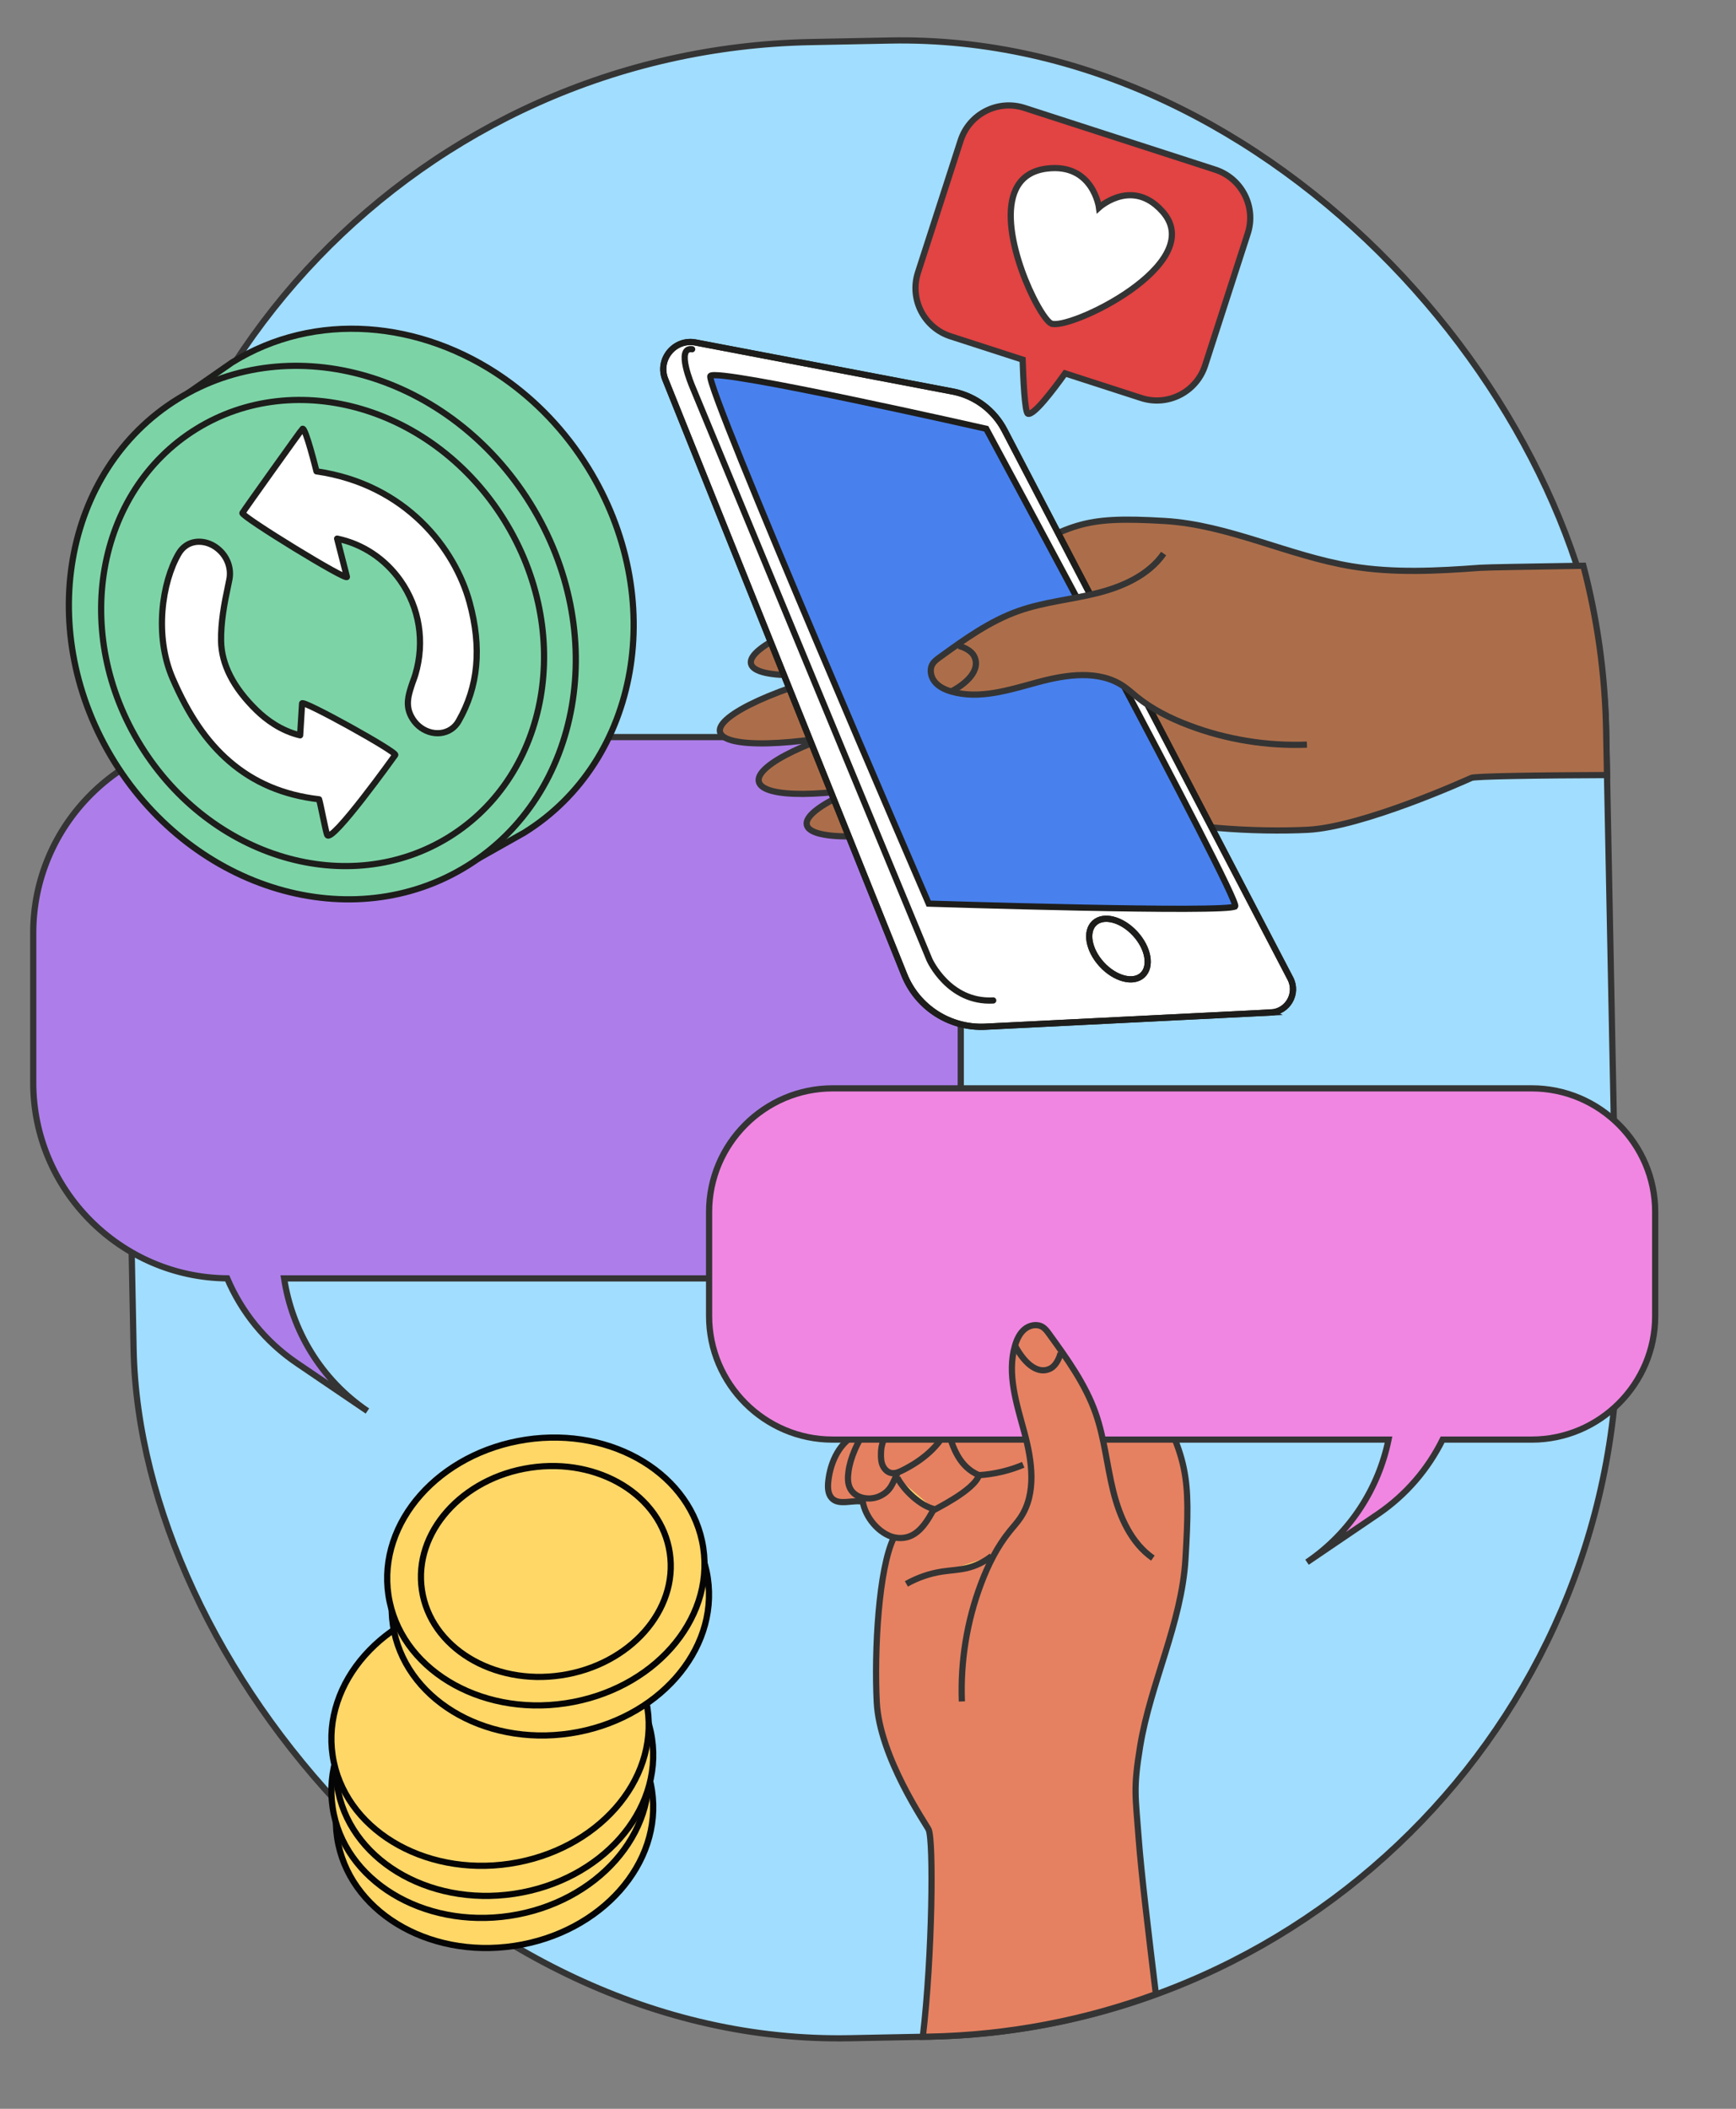 <?xml version="1.0" encoding="UTF-8"?>
<svg xmlns="http://www.w3.org/2000/svg" id="Calque_4" width="280" height="340" viewBox="0 0 280 340">
  <rect x="0" y="0" width="280" height="340" fill="#808080" stroke="none"/>
  <rect x="20.583" y="6.627" width="239.43" height="321.9" rx="113.338" ry="113.338" transform="translate(-3.279 2.801) rotate(-1.131)" style="fill:#a1ddff; stroke:#343434; stroke-miterlimit:10;"></rect>
  <path d="m123.399,118.842H36.926c-17.361,0-31.565,14.204-31.565,31.564v24.146c0,17.267,14.053,31.405,31.286,31.557,2.291,5.37,6.078,10.166,11.241,13.67l11.374,7.718c-7.54-5.116-12.157-12.983-13.439-21.38h77.576c17.36,0,31.564-14.204,31.564-31.564v-24.146c0-17.36-14.204-31.564-31.564-31.564Z" style="fill:#ad7eea; stroke:#343434; stroke-miterlimit:10;"></path>
  <path d="m218.048,91.309c-10.257-1.687-19.872-6.704-30.249-7.315-13.584-.801-14.97.531-26.877,7.117l-28.599,23.888,35.251,21.695c1.176,3.003,4.56,4.587,7.769,4.917.941.097,1.998.072,2.686-.577,1.223-1.154.23-3.338.553-4.989,2.535-.432,5.101-2.542,5.764-5.026,5.009,2.473,18.318,3.188,26.568,2.768,8.905-.453,25.645-8.022,26.412-8.369.575-.26,10.288-.416,21.869-.457l-.145-7.35c-.179-9.103-1.45-17.94-3.669-26.395-8.282.137-15.571.25-16.658.331-6.89.511-13.857.883-20.674-.238Z" style="fill:#ac6e4a; stroke:#343434; stroke-miterlimit:10;"></path>
  <ellipse cx="145" cy="101.5" rx="24.5" ry="5" transform="translate(-19.113 35.211) rotate(-12.997)" style="fill:#ac6e4a; stroke:#343434; stroke-miterlimit:10;"></ellipse>
  <ellipse cx="140" cy="112.5" rx="24.5" ry="5" transform="translate(-21.715 34.368) rotate(-12.997)" style="fill:#ac6e4a; stroke:#343434; stroke-miterlimit:10;"></ellipse>
  <ellipse cx="144.131" cy="121.008" rx="22.312" ry="5" transform="translate(-23.522 35.515) rotate(-12.997)" style="fill:#ac6e4a; stroke:#343434; stroke-miterlimit:10;"></ellipse>
  <ellipse cx="154" cy="127.5" rx="24.5" ry="5" transform="translate(-24.729 37.901) rotate(-12.997)" style="fill:#ac6e4a; stroke:#343434; stroke-miterlimit:10;"></ellipse>
  <path d="m135.641,105.165c.949,2.262,1.517,4.683,1.673,7.13,2.504.801,5.584,7.34,5.71,7.409,2.793,1.534,4.924,3.185,4.322,6.315" style="fill:#ac6e4a; stroke:#343434; stroke-miterlimit:10;"></path>
  <path d="m137.722,125.462c2.053-1.068,4.539-3.713,5.071-5.965" style="fill:#ac6e4a; stroke:#343434; stroke-miterlimit:10;"></path>
  <path d="m150.35,110.252c.937,1.176,1.609,2.563,1.952,4.027.306,1.307.352,2.66.555,3.988.309,2.013.986,3.97,1.988,5.743" style="fill:#ac6e4a; stroke:#343434; stroke-miterlimit:10;"></path>
  <path d="m204.974,163.242l-46.044,2.288c-5.702.283-10.955-3.081-13.082-8.38l-38.546-95.979c-1.309-3.261,1.556-6.662,4.992-5.926l41.595,7.928c3.488.748,6.462,3.009,8.115,6.169l46.109,88.409c1.27,2.427-.405,5.354-3.14,5.49" style="fill:#fff; stroke-width:0px;"></path>
  <path d="m204.974,163.242l-46.044,2.288c-5.702.283-10.955-3.081-13.082-8.38l-38.546-95.979c-1.309-3.261,1.556-6.662,4.992-5.926l41.595,7.928c3.488.748,6.462,3.009,8.115,6.169l46.109,88.409c1.27,2.427-.405,5.354-3.14,5.49Z" style="fill:none; stroke:#1d1d1b; stroke-miterlimit:10;"></path>
  <path d="m204.98,163.249l-46.051,2.29c-5.703.283-10.957-3.082-13.083-8.381l-38.548-95.996c-1.309-3.261,1.557-6.663,4.993-5.926l41.601,7.928c3.489.747,6.463,3.008,8.117,6.17l46.113,88.425c1.27,2.428-.405,5.355-3.141,5.491Z" style="fill:none; stroke:#1d1d1b; stroke-linecap:round; stroke-linejoin:round;"></path>
  <path d="m199.219,146.12c-.832,1.121-49.428-.429-49.428-.429,0,0-36.209-83.73-35.209-85.076s44.49,8.517,44.49,8.517c0,0,40.98,75.867,40.148,76.988" style="fill:#4881ee; stroke-width:0px;"></path>
  <path d="m199.219,146.12c-.832,1.121-49.428-.429-49.428-.429,0,0-36.209-83.73-35.209-85.076s44.49,8.517,44.49,8.517c0,0,40.98,75.867,40.148,76.988Z" style="fill:none; stroke:#1d1d1b; stroke-miterlimit:10;"></path>
  <path d="m176.522,148.814c-1.482,1.371-.948,4.364,1.192,6.684,2.14,2.32,5.076,3.09,6.559,1.718,1.481-1.371.947-4.364-1.192-6.684-2.141-2.32-5.077-3.089-6.559-1.718" style="fill:#fff; stroke-width:0px;"></path>
  <path d="m176.522,148.814c-1.482,1.371-.948,4.364,1.192,6.684,2.14,2.32,5.076,3.09,6.559,1.718,1.481-1.371.947-4.364-1.192-6.684-2.141-2.32-5.077-3.089-6.559-1.718Z" style="fill:none; stroke:#1d1d1b; stroke-miterlimit:10;"></path>
  <path d="m176.516,148.806c-1.485,1.375-.952,4.374,1.192,6.699,2.144,2.325,5.086,3.095,6.571,1.72,1.485-1.375.951-4.375-1.192-6.699-2.144-2.325-5.085-3.094-6.571-1.719Z" style="fill:none; stroke:#1d1d1b; stroke-linecap:round; stroke-linejoin:round;"></path>
  <path d="m160.197,161.303c-7.172.4-10.284-6.567-10.284-6.567l-38.269-92.464s-2.723-6.366-.007-5.966" style="fill:none; stroke:#1d1d1b; stroke-linecap:round; stroke-linejoin:round;"></path>
  <path d="m149.85,328.37c12.831-.253,25.137-2.663,36.583-6.867-1.137-9.371-2.369-19.589-2.78-25.127-.511-6.89-.883-7.982.238-14.799,1.687-10.257,6.703-19.872,7.315-30.249.801-13.584.466-16.189-6.12-28.097l-11.417-16.738-35.163,24.61c-3.003,1.176-4.587,4.56-4.917,7.768-.096.941-.072,1.999.577,2.687,1.154,1.223,3.338.23,4.989.553.432,2.535,2.541,5.101,5.026,5.764-2.473,5.009-3.188,18.318-2.768,26.568.453,8.905,8.022,19.77,8.369,20.538.815,1.804.604,20.276-.938,33.411l1.006-.02Z" style="fill:#e58161; stroke:#343434; stroke-miterlimit:10;"></path>
  <path d="m145.07,224.948c-3.789,2.403-7.61,7.843-8.217,12.288-.124.911-.159,1.881.245,2.707.827,1.692,3.245,2.069,4.924,1.216s1.905-1.931,2.716-3.63" style="fill:#e58161; stroke:#343434; stroke-miterlimit:10;"></path>
  <path d="m153.467,228.772c-1.292,3.872-4.318,6.519-7.979,8.324-.545.269-1.148.51-1.744.395-.723-.14-1.261-.791-1.482-1.494s-.184-1.457-.145-2.192c.124-2.325,3.704-8.594,5.171-9.411" style="fill:#e58161; stroke:#343434; stroke-miterlimit:10;"></path>
  <path d="m152.802,230.269c.853,3.243,2.007,6.284,5.103,7.573" style="fill:none; stroke:#343434; stroke-miterlimit:10;"></path>
  <path d="m247.049,175.474h-112.761c-10.955,0-19.918,8.963-19.918,19.918v16.795c0,10.955,8.963,19.918,19.918,19.918h89.67c-1.6,7.784-6.094,14.98-13.149,19.768l11.374-7.718c4.638-3.147,8.165-7.338,10.497-12.05h14.369c10.955,0,19.918-8.963,19.918-19.918v-16.795c0-10.955-8.963-19.918-19.918-19.918Z" style="fill:#f086e2; stroke-width:0px;"></path>
  <path d="m247.049,175.474h-112.761c-10.955,0-19.918,8.963-19.918,19.918v16.795c0,10.955,8.963,19.918,19.918,19.918h89.67c-1.6,7.784-6.094,14.98-13.149,19.768l11.374-7.718c4.638-3.147,8.165-7.338,10.497-12.05h14.369c10.955,0,19.918-8.963,19.918-19.918v-16.795c0-10.955-8.963-19.918-19.918-19.918Z" style="fill:none; stroke:#343434; stroke-miterlimit:10;"></path>
  <path d="m187.686,89.253c-2.449,3.511-6.658,5.365-10.813,6.395-4.155,1.03-8.476,1.413-12.517,2.827-4.688,1.641-8.785,4.593-12.807,7.506-.425.308-.862.628-1.136,1.076-.54.885-.293,2.092.368,2.89s1.651,1.252,2.646,1.543c4.56,1.334,9.389-.268,13.976-1.506,4.587-1.238,9.85-2.017,13.788.642.756.51,1.43,1.13,2.138,1.705,2.508,2.035,5.44,3.494,8.462,4.634,6.044,2.282,12.548,3.34,19.004,3.092" style="fill:#ac6e4a; stroke:#343434; stroke-miterlimit:10;"></path>
  <path d="m185.947,251.214c-3.511-2.449-5.365-6.658-6.395-10.813s-1.413-8.476-2.827-12.517c-1.641-4.688-4.593-8.785-7.506-12.807-.308-.425-.628-.862-1.076-1.136-.885-.54-2.092-.293-2.89.368s-1.252,1.651-1.543,2.646c-1.334,4.56.268,9.389,1.506,13.976,1.238,4.587,2.017,9.85-.642,13.788-.51.756-1.13,1.43-1.705,2.138-2.035,2.508-3.494,5.44-4.634,8.462-2.282,6.044-3.34,12.548-3.092,19.004" style="fill:#e58161; stroke:#343434; stroke-miterlimit:10;"></path>
  <path d="m165.035,236.168c-2.262.949-4.683,1.517-7.13,1.673-.801,2.504-7.34,5.584-7.409,5.71-1.534,2.793-3.185,4.924-6.315,4.322" style="fill:none; stroke:#343434; stroke-miterlimit:10;"></path>
  <path d="m144.738,238.249c1.068,2.053,3.713,4.539,5.965,5.071" style="fill:#fed767; stroke:#343434; stroke-miterlimit:10;"></path>
  <path d="m159.948,250.878c-1.176.937-2.563,1.609-4.027,1.952-1.307.306-2.66.352-3.988.555-2.013.309-3.97.986-5.743,1.988" style="fill:#fed767; stroke:#343434; stroke-miterlimit:10;"></path>
  <path d="m154.613,104.136c.898.211,2.051.793,2.484,1.608.994,1.87-.437,4.017-3.671,5.747" style="fill:none; stroke:#343434; stroke-miterlimit:10;"></path>
  <path d="m171.064,218.141c-.211.898-.793,2.051-1.608,2.484-1.87.994-4.017-.437-5.747-3.671" style="fill:none; stroke:#343434; stroke-miterlimit:10;"></path>
  <path d="m195.991,27.347l-30.761-9.948c-4.294-1.389-8.901.967-10.29,5.261l-6.881,21.276c-1.389,4.294.967,8.901,5.261,10.29l11.617,3.757c.096,2.943.347,8.56.861,8.726.929.3,4.023-3.761,5.989-6.51l12.294,3.976c4.294,1.389,8.901-.967,10.29-5.261l6.881-21.276c1.389-4.294-.967-8.901-5.261-10.29Z" style="fill:#e24343; stroke:#343434; stroke-miterlimit:10;"></path>
  <path d="m169.509,52.137c-.638-.333-1.767-1.978-2.904-4.28-3.385-6.844-6.863-19.488,2.167-20.668,7.503-.98,8.485,6.276,8.485,6.276,0,0,4.584-4.178,9.151-.423.365.3.729.651,1.092,1.058,7.546,8.487-15.392,19.391-17.989,18.036Z" style="fill:#fff; stroke:#343434; stroke-miterlimit:10;"></path>
  <path d="m46.559,89.652l-16.38-26.176,7.253-5.041c13.412-8.331,30.444-6.769,43.799,2.534,5.233,3.646,9.902,8.48,13.567,14.374,13.014,20.935,8.432,47.304-10.235,58.9l-7.468,4.209-30.537-48.8Z" style="fill:#7cd4a6; stroke-width:0px;"></path>
  <path d="m46.559,89.652l-16.38-26.176,7.253-5.041c13.412-8.331,30.444-6.769,43.799,2.534,5.233,3.646,9.902,8.48,13.567,14.374,13.014,20.935,8.432,47.304-10.235,58.9l-7.468,4.209-30.537-48.8Z" style="fill:none; stroke:#1d1d1b; stroke-linecap:round; stroke-linejoin:round;"></path>
  <path d="m85.521,81.153c-12.912-20.775-38.393-28.288-56.913-16.78-18.52,11.507-23.066,37.678-10.154,58.454,12.912,20.775,38.393,28.287,56.913,16.78,18.52-11.508,23.066-37.678,10.154-58.454" style="fill:#7cd4a6; stroke-width:0px;"></path>
  <path d="m85.521,81.153c-12.912-20.775-38.393-28.288-56.913-16.78-18.52,11.507-23.066,37.678-10.154,58.454,12.912,20.775,38.393,28.287,56.913,16.78,18.52-11.508,23.066-37.678,10.154-58.454Z" style="fill:none; stroke:#1d1d1b; stroke-linecap:round; stroke-linejoin:round;"></path>
  <path d="m81.331,83.857c-11.282-18.151-33.544-24.715-49.726-14.661-16.182,10.054-20.153,32.92-8.872,51.071,11.282,18.152,33.544,24.715,49.726,14.661,16.182-10.054,20.153-32.92,8.872-51.071" style="fill:#7cd4a6; stroke-width:0px;"></path>
  <path d="m81.331,83.857c-11.282-18.151-33.544-24.715-49.726-14.661-16.182,10.054-20.153,32.92-8.872,51.071,11.282,18.152,33.544,24.715,49.726,14.661,16.182-10.054,20.153-32.92,8.872-51.071Z" style="fill:none; stroke:#1d1d1b; stroke-linecap:round; stroke-linejoin:round;"></path>
  <path d="m39.102,82.707c.25-.449,9.566-13.49,9.684-13.569.486-.322,2.26,6.856,2.26,6.856,14.495,2.101,22.344,12.544,24.685,21.1,2.007,7.337,1.426,13.615-1.776,19.195-.302.526-.705.958-1.196,1.284-1.018.676-2.32.827-3.571.416-1.207-.397-2.218-1.263-2.847-2.437-.972-1.816-.466-3.429-.02-4.853.111-.356.233-.689.35-1.011.123-.337.24-.656.329-.961,1.541-5.232.662-10.739-2.411-15.106-2.49-3.538-6.121-5.925-10.215-6.78l1.579,6.157c.203.855-17.133-9.787-16.852-10.291" style="fill:#fff; stroke-width:0px;"></path>
  <path d="m39.102,82.707c.25-.449,9.566-13.49,9.684-13.569.486-.322,2.26,6.856,2.26,6.856,14.495,2.101,22.344,12.544,24.685,21.1,2.007,7.337,1.426,13.615-1.776,19.195-.302.526-.705.958-1.196,1.284-1.018.676-2.32.827-3.571.416-1.207-.397-2.218-1.263-2.847-2.437-.972-1.816-.466-3.429-.02-4.853.111-.356.233-.689.35-1.011.123-.337.24-.656.329-.961,1.541-5.232.662-10.739-2.411-15.106-2.49-3.538-6.121-5.925-10.215-6.78l1.579,6.157c.203.855-17.133-9.787-16.852-10.291Z" style="fill:none; stroke:#1d1d1b; stroke-linecap:round; stroke-linejoin:round;"></path>
  <path d="m27.835,109.365c-2.979-6.889-1.71-15.511.995-20.129.314-.534.718-.967,1.201-1.288,1.426-.947,3.434-.771,4.995.436,1.566,1.21,2.326,3.127,1.98,5.001-.063.342-.145.728-.24,1.169-.605,2.832-1.153,5.829-1.108,8.768.059,3.797,1.989,7.568,5.739,11.212,1.55,1.505,3.934,3.297,7.011,4.023l.317-5.144c.034-.651,15.32,7.797,15.022,8.309,0,0-10.32,14.439-10.981,12.884-.232-.546-1.102-5.167-1.303-5.734-5.758-.675-10.511-2.691-14.493-6.138-3.655-3.163-6.557-7.412-9.135-13.37" style="fill:#fff; stroke-width:0px;"></path>
  <path d="m27.835,109.365c-2.979-6.889-1.71-15.511.995-20.129.314-.534.718-.967,1.201-1.288,1.426-.947,3.434-.771,4.995.436,1.566,1.21,2.326,3.127,1.98,5.001-.063.342-.145.728-.24,1.169-.605,2.832-1.153,5.829-1.108,8.768.059,3.797,1.989,7.568,5.739,11.212,1.55,1.505,3.934,3.297,7.011,4.023l.317-5.144c.034-.651,15.32,7.797,15.022,8.309,0,0-10.32,14.439-10.981,12.884-.232-.546-1.102-5.167-1.303-5.734-5.758-.675-10.511-2.691-14.493-6.138-3.655-3.163-6.557-7.412-9.135-13.37Z" style="fill:none; stroke:#1d1d1b; stroke-linecap:round; stroke-linejoin:round;"></path>
  <ellipse cx="79.766" cy="292.482" rx="25.674" ry="21.491" transform="translate(-42.456 15.047) rotate(-8.521)" style="fill:#fed767; stroke:#050505; stroke-linecap:round; stroke-linejoin:round;"></ellipse>
  <ellipse cx="79.039" cy="287.632" rx="25.674" ry="21.491" transform="translate(-41.745 14.886) rotate(-8.521)" style="fill:#fed767; stroke:#050505; stroke-linecap:round; stroke-linejoin:round;"></ellipse>
  <ellipse cx="79.766" cy="284.081" rx="25.674" ry="21.491" transform="translate(-41.211 14.954) rotate(-8.521)" style="fill:#fed767; stroke:#050505; stroke-linecap:round; stroke-linejoin:round;"></ellipse>
  <ellipse cx="79.039" cy="279.231" rx="25.674" ry="21.491" transform="translate(-40.5 14.793) rotate(-8.521)" style="fill:#fed767; stroke:#050505; stroke-linecap:round; stroke-linejoin:round;"></ellipse>
  <ellipse cx="88.766" cy="258.219" rx="25.674" ry="21.491" transform="translate(-37.28 16.002) rotate(-8.521)" style="fill:#fed767; stroke:#050505; stroke-linecap:round; stroke-linejoin:round;"></ellipse>
  <ellipse cx="88.039" cy="253.369" rx="25.674" ry="21.491" transform="translate(-36.569 15.841) rotate(-8.521)" style="fill:#fed767; stroke:#050505; stroke-linecap:round; stroke-linejoin:round;"></ellipse>
  <ellipse cx="88.039" cy="253.369" rx="20.213" ry="16.92" transform="translate(-36.569 15.841) rotate(-8.521)" style="fill:#fed767; stroke:#050505; stroke-linecap:round; stroke-linejoin:round;"></ellipse>
</svg>
